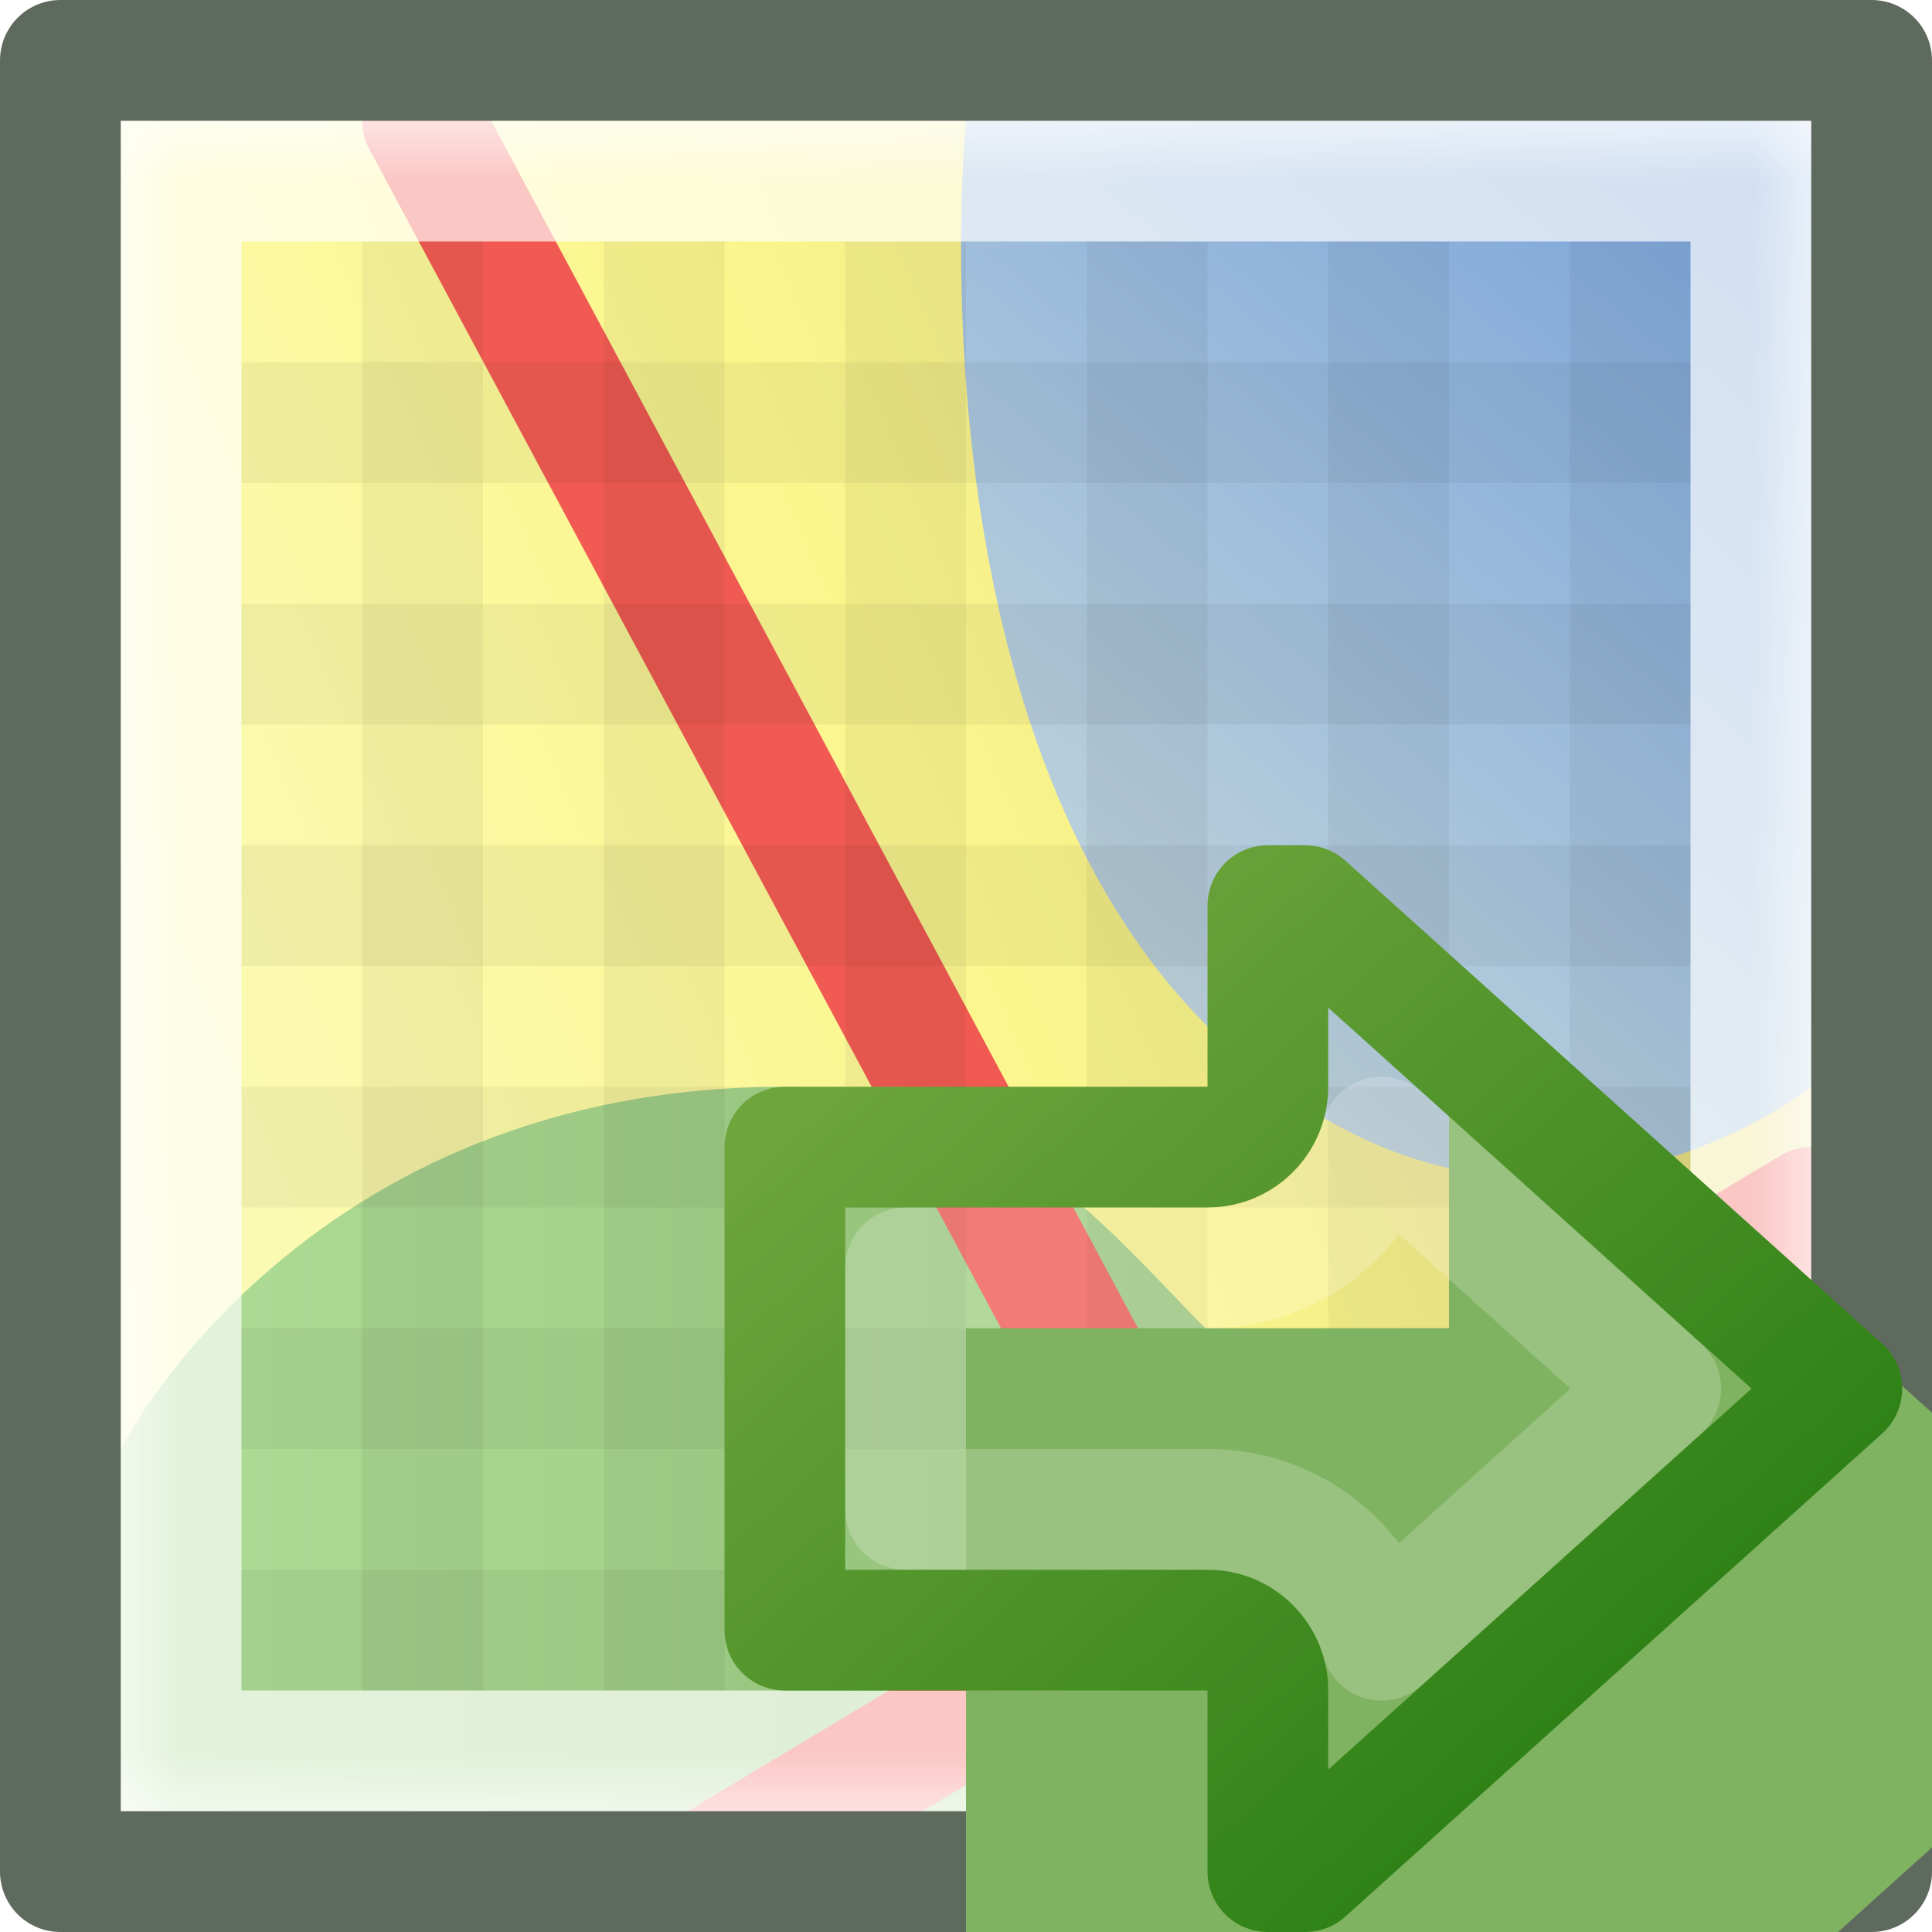 <svg width="16" height="16" viewBox="0 0 16 16" fill="none" xmlns="http://www.w3.org/2000/svg">
<g clip-path="url(#clip0_444_7034)">
<mask id="mask0_444_7034" style="mask-type:alpha" maskUnits="userSpaceOnUse" x="1" y="1" width="14" height="14">
<rect x="1" y="1" width="14" height="14" fill="#D9D9D9"/>
</mask>
<g mask="url(#mask0_444_7034)">
<rect x="1" y="1" width="14" height="14" fill="url(#paint0_linear_444_7034)"/>
<path d="M6.5 9C2.5 9 1 12 1 12V15H15V10C10 15 10.5 9 6.5 9Z" fill="url(#paint1_linear_444_7034)"/>
<path d="M15 9C15 9 12.5 11 10 8.5C7.5 6 8 1 8 1H15V9Z" fill="url(#paint2_linear_444_7034)"/>
<path d="M3.5 1L11 15" stroke="#F05A52" stroke-linecap="round"/>
<path d="M15 10L5 16" stroke="#F05A52" stroke-linecap="round"/>
</g>
<rect x="1.5" y="1.5" width="13" height="13" stroke="white" stroke-opacity="0.66"/>
<rect x="0.5" y="0.5" width="15" height="15" stroke="#5F6A5E" stroke-linejoin="round"/>
<path d="M3 2H4V14H3V2Z" fill="black" fill-opacity="0.05"/>
<path d="M5 2H6V14H5V2Z" fill="black" fill-opacity="0.05"/>
<path d="M7 2H8V14H7V2Z" fill="black" fill-opacity="0.05"/>
<path d="M9 2H10V14H9V2Z" fill="black" fill-opacity="0.05"/>
<path d="M11 2H12V14H11V2Z" fill="black" fill-opacity="0.05"/>
<path d="M13 2H14V14H13V2Z" fill="black" fill-opacity="0.05"/>
<path d="M14 3L14 4L2 4L2 3L14 3Z" fill="black" fill-opacity="0.05"/>
<path d="M14 5V6L2 6L2 5L14 5Z" fill="black" fill-opacity="0.05"/>
<path d="M14 7V8L2 8L2 7L14 7Z" fill="black" fill-opacity="0.05"/>
<path d="M14 9V10H2L2 9L14 9Z" fill="black" fill-opacity="0.05"/>
<path d="M14 11V12L2 12L2 11L14 11Z" fill="black" fill-opacity="0.05"/>
<path d="M14 13V14H2L2 13L14 13Z" fill="black" fill-opacity="0.05"/>
<g filter="url(#filter0_i_444_7034)">
<path d="M10 9H6V14H10V16H11L16 11.5L11 7H10V9Z" fill="#80B361"/>
</g>
<path d="M10 9.5C10.276 9.5 10.5 9.276 10.5 9V7.5H10.808L15.253 11.5L10.808 15.5H10.5V14C10.5 13.724 10.276 13.5 10 13.5H6.5V9.5H10Z" stroke="url(#paint3_linear_444_7034)" stroke-linejoin="round"/>
<path d="M7.5 12.5V10.5H10C10.715 10.5 11.266 10.026 11.441 9.417L13.753 11.5L11.441 13.583C11.263 12.964 10.697 12.5 10.005 12.5H7.5Z" stroke="white" stroke-opacity="0.2" stroke-linejoin="round"/>
</g>
<defs>
<filter id="filter0_i_444_7034" x="6" y="7" width="12" height="11" filterUnits="userSpaceOnUse" color-interpolation-filters="sRGB">
<feFlood flood-opacity="0" result="BackgroundImageFix"/>
<feBlend mode="normal" in="SourceGraphic" in2="BackgroundImageFix" result="shape"/>
<feColorMatrix in="SourceAlpha" type="matrix" values="0 0 0 0 0 0 0 0 0 0 0 0 0 0 0 0 0 0 127 0" result="hardAlpha"/>
<feOffset dx="2" dy="2"/>
<feGaussianBlur stdDeviation="1"/>
<feComposite in2="hardAlpha" operator="arithmetic" k2="-1" k3="1"/>
<feColorMatrix type="matrix" values="0 0 0 0 1 0 0 0 0 1 0 0 0 0 1 0 0 0 0.25 0"/>
<feBlend mode="normal" in2="shape" result="effect1_innerShadow_444_7034"/>
</filter>
<linearGradient id="paint0_linear_444_7034" x1="1" y1="10.971" x2="15" y2="5.029" gradientUnits="userSpaceOnUse">
<stop stop-color="#FBFBBC"/>
<stop offset="0.515" stop-color="#FBF68C"/>
<stop offset="1" stop-color="#E6D987"/>
</linearGradient>
<linearGradient id="paint1_linear_444_7034" x1="1" y1="12" x2="15" y2="12" gradientUnits="userSpaceOnUse">
<stop stop-color="#AFDB96"/>
<stop offset="1" stop-color="#8FC16F"/>
</linearGradient>
<linearGradient id="paint2_linear_444_7034" x1="14.932" y1="1" x2="8.068" y2="9" gradientUnits="userSpaceOnUse">
<stop stop-color="#75A0DA"/>
<stop offset="1" stop-color="#C9DBDC"/>
</linearGradient>
<linearGradient id="paint3_linear_444_7034" x1="14.571" y1="14.714" x2="8.178" y2="7.611" gradientUnits="userSpaceOnUse">
<stop stop-color="#247C10"/>
<stop offset="1" stop-color="#6FA53D"/>
</linearGradient>
<clipPath id="clip0_444_7034">
<rect width="16" height="16" fill="white"/>
</clipPath>
</defs>
</svg>

